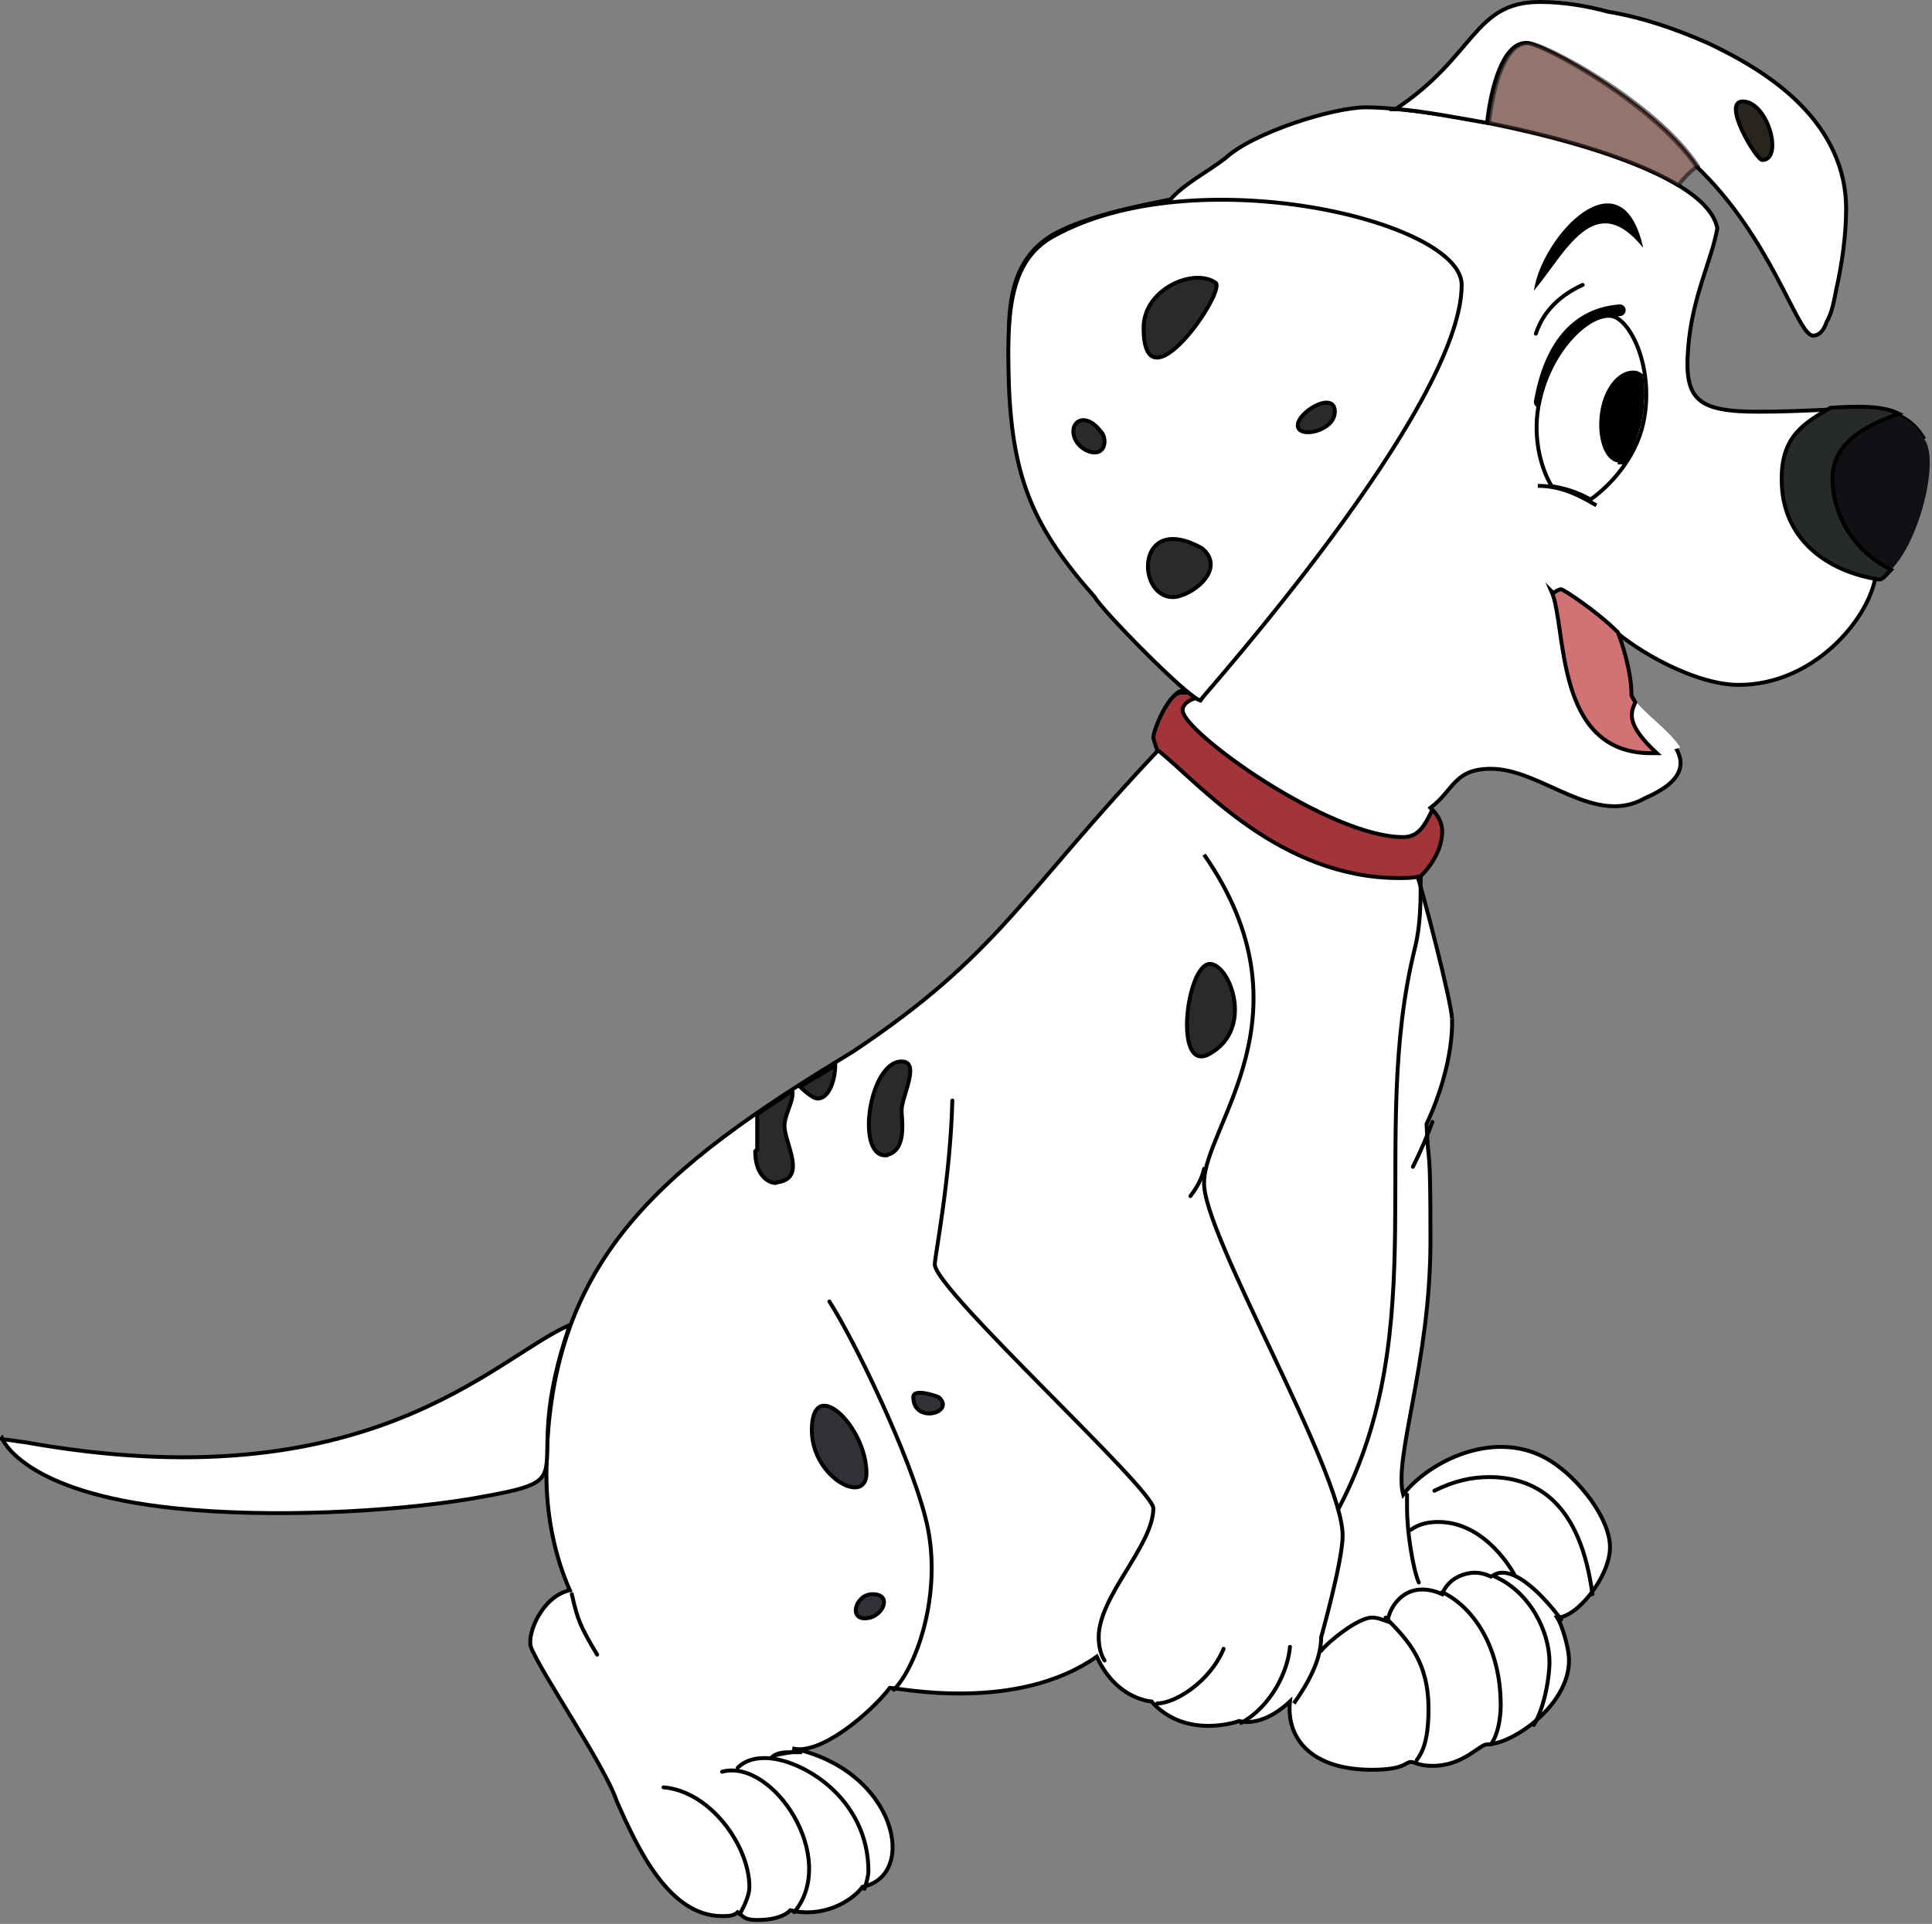 <?xml version="1.0" encoding="UTF-8"?><svg id="Puppy13" xmlns="http://www.w3.org/2000/svg" viewBox="0 0 9.9 9.86"><rect x="0" y="0" width="9.9" height="9.86" fill="#808080" stroke="none"/><defs><style>.cls-1{fill:#292a2b;}.cls-1,.cls-2,.cls-3,.cls-4,.cls-5,.cls-6,.cls-7,.cls-8,.cls-9,.cls-10,.cls-11,.cls-12,.cls-13,.cls-14{stroke:#000;stroke-miterlimit:10;}.cls-1,.cls-2,.cls-3,.cls-4,.cls-5,.cls-7,.cls-8,.cls-9,.cls-10,.cls-13{stroke-width:.02px;}.cls-15,.cls-5,.cls-14{fill:#fff;}.cls-2,.cls-6,.cls-11,.cls-12,.cls-13{fill:none;}.cls-2,.cls-6,.cls-12{stroke-linecap:round;}.cls-3{fill:#262a2a;}.cls-4{fill:#d27274;}.cls-6{stroke-width:.06px;}.cls-7{fill:#313035;}.cls-8{fill:#a26c60;opacity:.53;}.cls-9{fill:#a3353a;}.cls-16{fill:#111014;}.cls-10{fill:#29241e;}.cls-11,.cls-14{stroke-width:.02px;}.cls-12{stroke-width:.02px;}</style></defs><g id="body"><path id="body-2" class="cls-5" d="m9.86,2.25c-.13-.22-.35-.14-.85-.14-.31,0-.38-.06-.36-.32.02-.27.12-.45.15-.62-.07-.37-1.42-.62-1.8-.62-.17,0-.58.13-.72.26-.09.07-.21.13-.28.21-.01.01-.38.06-.6.18-.26.15-.24.45-.22.77.02.43.06.67.43,1.08,0,0,.32.38.49.49-.02,0-.04,0-.04,0-.06,0-.14.19-.14.23,0,.01.02.06.02.07-.71.75-.82,1.05-1.57,1.55-.99.6-1.57,1.07-1.57,2.17,0,.2.04.41.12.59-.14.03-.22.22-.2.29.05.13.38.61.44.79.11.25.27.59.54.59.03,0,.06,0,.08-.02.03.02.03.04.1.04.06,0,.13-.01.17-.05.16.04.31-.04.37-.12.29-.06.17-.6-.36-.71.14.04.4-.18.5-.31.04,0,.65.13,1.06-.16.11.24.31.23.28.23.18.2.45.1.45.1,0,0,.11.04.26-.1-.02.19.11.35.42.35.17,0,.17-.04.2-.04.02,0,.04.02.11.02.16,0,.24-.11.28-.11.13,0,.42-.2.42-.43,0-.07-.04-.19-.06-.22.1,0,.27-.21.27-.36,0-.15-.16-.35-.3-.44-.28-.18-.63,0-.76.17-.05-.19.14-.68.14-1.3,0-.54-.01-.35-.02-.6.15-.32.13-.55.13-.54,0-.08-.16-.69-.18-.74.02-.03.12-.1.12-.23,0-.04-.02-.08-.05-.11.12-.09.12-.2.31-.2.26,0,.53.3.79.15.46-.2-.1-.43-.1-.55s-.05-.27-.07-.32c.13.12.43.29.65.29.38,0,.66-.33.7-.55.18-.07.33-.6.23-.72"/><g id="nose"><path class="cls-16" d="m9.39,2.45c0,.17.09.36.3.47.15-.15.25-.57.17-.67-.03-.06-.08-.1-.13-.12-.17.05-.34.14-.34.33Z"/><path class="cls-3" d="m9.13,2.46c0,.3.23.47.5.51,0,0,0,0,0,0,.02,0,.04-.03.06-.05-.2-.1-.3-.29-.3-.47s.17-.27.34-.33c-.08-.04-.2-.04-.35-.03-.14.08-.25.15-.25.36Z"/></g><g id="eye"><path class="cls-6" d="m8.3,1.59c-.26.02-.37.24-.41.47"/><path class="cls-14" d="m7.94,2.49c.07.01.14.03.21.07.1-.07.23-.21.27-.39.06-.27-.06-.53-.16-.55-.11-.02-.31.16-.37.43-.04.17,0,.34.06.44Z"/><path class="cls-11" d="m7.88,2.49c.11,0,.2.04.3.1"/><path d="m8.29,2.38s.02,0,.03,0c.04-.06.07-.13.09-.21.02-.09.02-.17.01-.25-.01-.01-.03-.02-.04-.02-.08-.01-.16.08-.18.21-.02.13.02.25.09.26Z"/><path class="cls-12" d="m8.11,1.46c-.11.05-.2.13-.24.25"/><path d="m8.42,1.27c-.25-.31-.4.03-.56.22.04-.28.45-.72.56-.22h0Z"/></g><g id="mouth"><path class="cls-15" d="m8.49,3.85s.08,0,.12-.02c-.06-.09-.19-.18-.23-.24-.02.06-.04.12.11.26Z"/><path class="cls-4" d="m7.95,3.03c.08.18.01.83.51.83.01,0,.02,0,.03,0-.15-.14-.14-.2-.11-.26-.01-.02-.02-.03-.02-.04,0-.12-.05-.27-.07-.32-.11-.11-.28-.22-.29-.22s-.03.01-.04.02Z"/></g><path id="tail" class="cls-5" d="m.01,7.37s.1.28.89.36c.48.05,1.1.02,1.52-.05.63-.11.22-.08.5-.89-.39.17-1.03.92-2.8.6-.02,0-.11-.02-.12-.01Z"/><path id="collar" class="cls-9" d="m5.94,3.85s0,0,0,0c.21.17.62.65,1.23.65.04,0,.07,0,.11-.01,0,0,0,0,0,0h0s.11-.1.11-.23c0-.04-.02-.08-.05-.11,0,0,0,0,0,0h0c-.04.08-.07.14-.15.14-.38,0-1.13-.54-1.13-.65,0-.03.03-.05.06-.06-.01-.03-.04-.04-.03-.03-.02,0-.04,0-.04,0-.06,0-.14.19-.14.23,0,.01.02.06.02.07Z"/><g id="ears"><path id="rEar" class="cls-5" d="m5.17,1.98c.02.48.13.73.44,1.08.03.06.47.51.54.53.01-.02,1.34-1.5,1.34-2.13,0-.33-1.37-.65-2.09-.25-.24.13-.24.42-.23.77Z"/><g id="lEar"><path class="cls-5" d="m7.17.56c.12.01.28.04.45.07.02-.18.08-.41.2-.41.08,0,.65.31.87.63,0,0,0,0,0,0,.39.37.52.87.6.87.04,0,.06-.04.07-.07.03-.05.04-.12.05-.17.03-.13.05-.28.05-.41,0-.21-.09-.39-.24-.54-.13-.13-.3-.23-.47-.31-.16-.07-.33-.13-.51-.16-.11-.03-.23-.05-.35-.05-.34,0-.33.28-.74.55Z"/><path class="cls-8" d="m7.62.63c.35.07.75.18.98.32.03-.04.06-.07.1-.1-.22-.33-.79-.63-.87-.63-.12,0-.18.23-.2.41Z"/><path class="cls-10" d="m8.93.52c-.11,0,.07.3.1.3.11,0,.03-.3-.1-.3Z"/></g></g><g id="lines"><path class="cls-13" d="m6.63,8.73c.07-.1.14-.22.14-.34,0,0,.11-.39.11-.52,0-.33-.72-1.55-.71-1.81,0-.29.57-.86,0-1.68"/><path class="cls-2" d="m6.17,5.99c-.01.05-.04.1-.07.14"/><path class="cls-2" d="m5.66,8.51s-.03-.04-.03-.12c0-.21.28-.47.28-.66,0-.1-1.12-1.12-1.12-1.25,0-.04.08-.44.09-.84"/><path class="cls-2" d="m7.28,4.5c0,.12,0,.24-.03.36-.24.97.1,1.94-.39,2.87"/><path class="cls-2" d="m4.58,8.66c.12-.12.26-.52.16-.89-.08-.31-.35-.88-.49-1.1"/><path class="cls-2" d="m2.93,8.17c.03.13.04.16.13.31"/><path class="cls-2" d="m7.34,5.75c-.03.08-.06.15-.1.23"/><path class="cls-2" d="m7.21,7.66s0,.04,0,.07c0,.12.03.31.06.38"/><path class="cls-2" d="m8.16,8.17c-.06-.45-.27-.6-.53-.6-.09,0-.18.02-.28.07"/><path class="cls-2" d="m8,8.3c-.09-.12-.21-.24-.3-.24-.03,0-.04.01-.06.02,0,0-.04-.02-.08-.02-.06,0-.14.03-.17.11-.18-.08-.27.06-.28.14-.03-.01-.05-.02-.08-.02-.07,0-.22.12-.26.17"/><path class="cls-2" d="m7.76,8.07s-.14-.27-.39-.27c-.05,0-.1.01-.14.04"/><path class="cls-2" d="m7.86,8.84c.06-.1.08-.26.08-.32,0-.16-.1-.36-.28-.44"/><path class="cls-2" d="m7.39,8.16c.15.07.3.27.3.58,0,.01,0,.13-.05.2"/><path class="cls-2" d="m7.1,8.29c.12.12.22.23.22.47,0,.18-.04.23-.06.26"/><path class="cls-2" d="m5.93,8.73s0,0,0,0c.09,0,.27-.11.34-.28"/><path class="cls-2" d="m6.36,8.83c.16-.09.24-.27.25-.39"/><path class="cls-2" d="m3.79,9.81s.05-.08.05-.14c0-.21-.2-.49-.44-.51"/><path class="cls-2" d="m4.07,9.8c.23-.28-.11-.79-.37-.72"/><path class="cls-2" d="m4.43,9.68s.02-.06.02-.09c0-.38-.35-.58-.53-.58-.05,0-.1.01-.14.05"/><path class="cls-1" d="m4.11,8.98s-.03,0-.05,0c-.04,0-.08,0-.11.03"/></g></g><g id="spots"><path class="cls-1" d="m6.23,1.45c-.11-.08-.37.03-.37.23,0,.43.42-.18.37-.23Z"/><path class="cls-1" d="m5.64,2.21c-.07-.09-.14-.06-.14,0,0,.1.16.16.16.05,0,0,0-.03-.02-.05Z"/><path class="cls-1" d="m6.84,2.11c0-.11-.19,0-.19.07s.19.03.19-.07Z"/><path class="cls-1" d="m6.16,2.81c-.34-.19-.34.25-.15.25.09,0,.28-.14.15-.25Z"/><path class="cls-1" d="m6.2,5.4c.23-.13.1-.46,0-.46-.12,0-.19.57,0,.46Z"/><path class="cls-1" d="m4.54,5.92c.11-.02.08-.18.08-.23,0-.07.1-.25,0-.25-.17,0-.24.51-.07.48Z"/><path class="cls-1" d="m3.87,5.9c0,.16.11.17.11.16.16-.02.04-.2.04-.29,0-.06.05-.13.04-.18-.06.04-.12.08-.18.12,0,.06,0,.13,0,.18Z"/><path class="cls-1" d="m4.1,5.57s.06.06.09.06c.06,0,.09-.1.09-.17-.06.04-.12.07-.18.11Z"/><path class="cls-7" d="m4.16,7.33c0,.24.28.39.28.22,0-.24-.28-.51-.28-.22Z"/><path class="cls-7" d="m4.81,7.16s-.13-.05-.13,0c0,.14.22.08.13,0Z"/><path class="cls-7" d="m4.46,8.29c.07-.02.11-.12.01-.12-.09,0-.13.15-.01.12Z"/></g></svg>